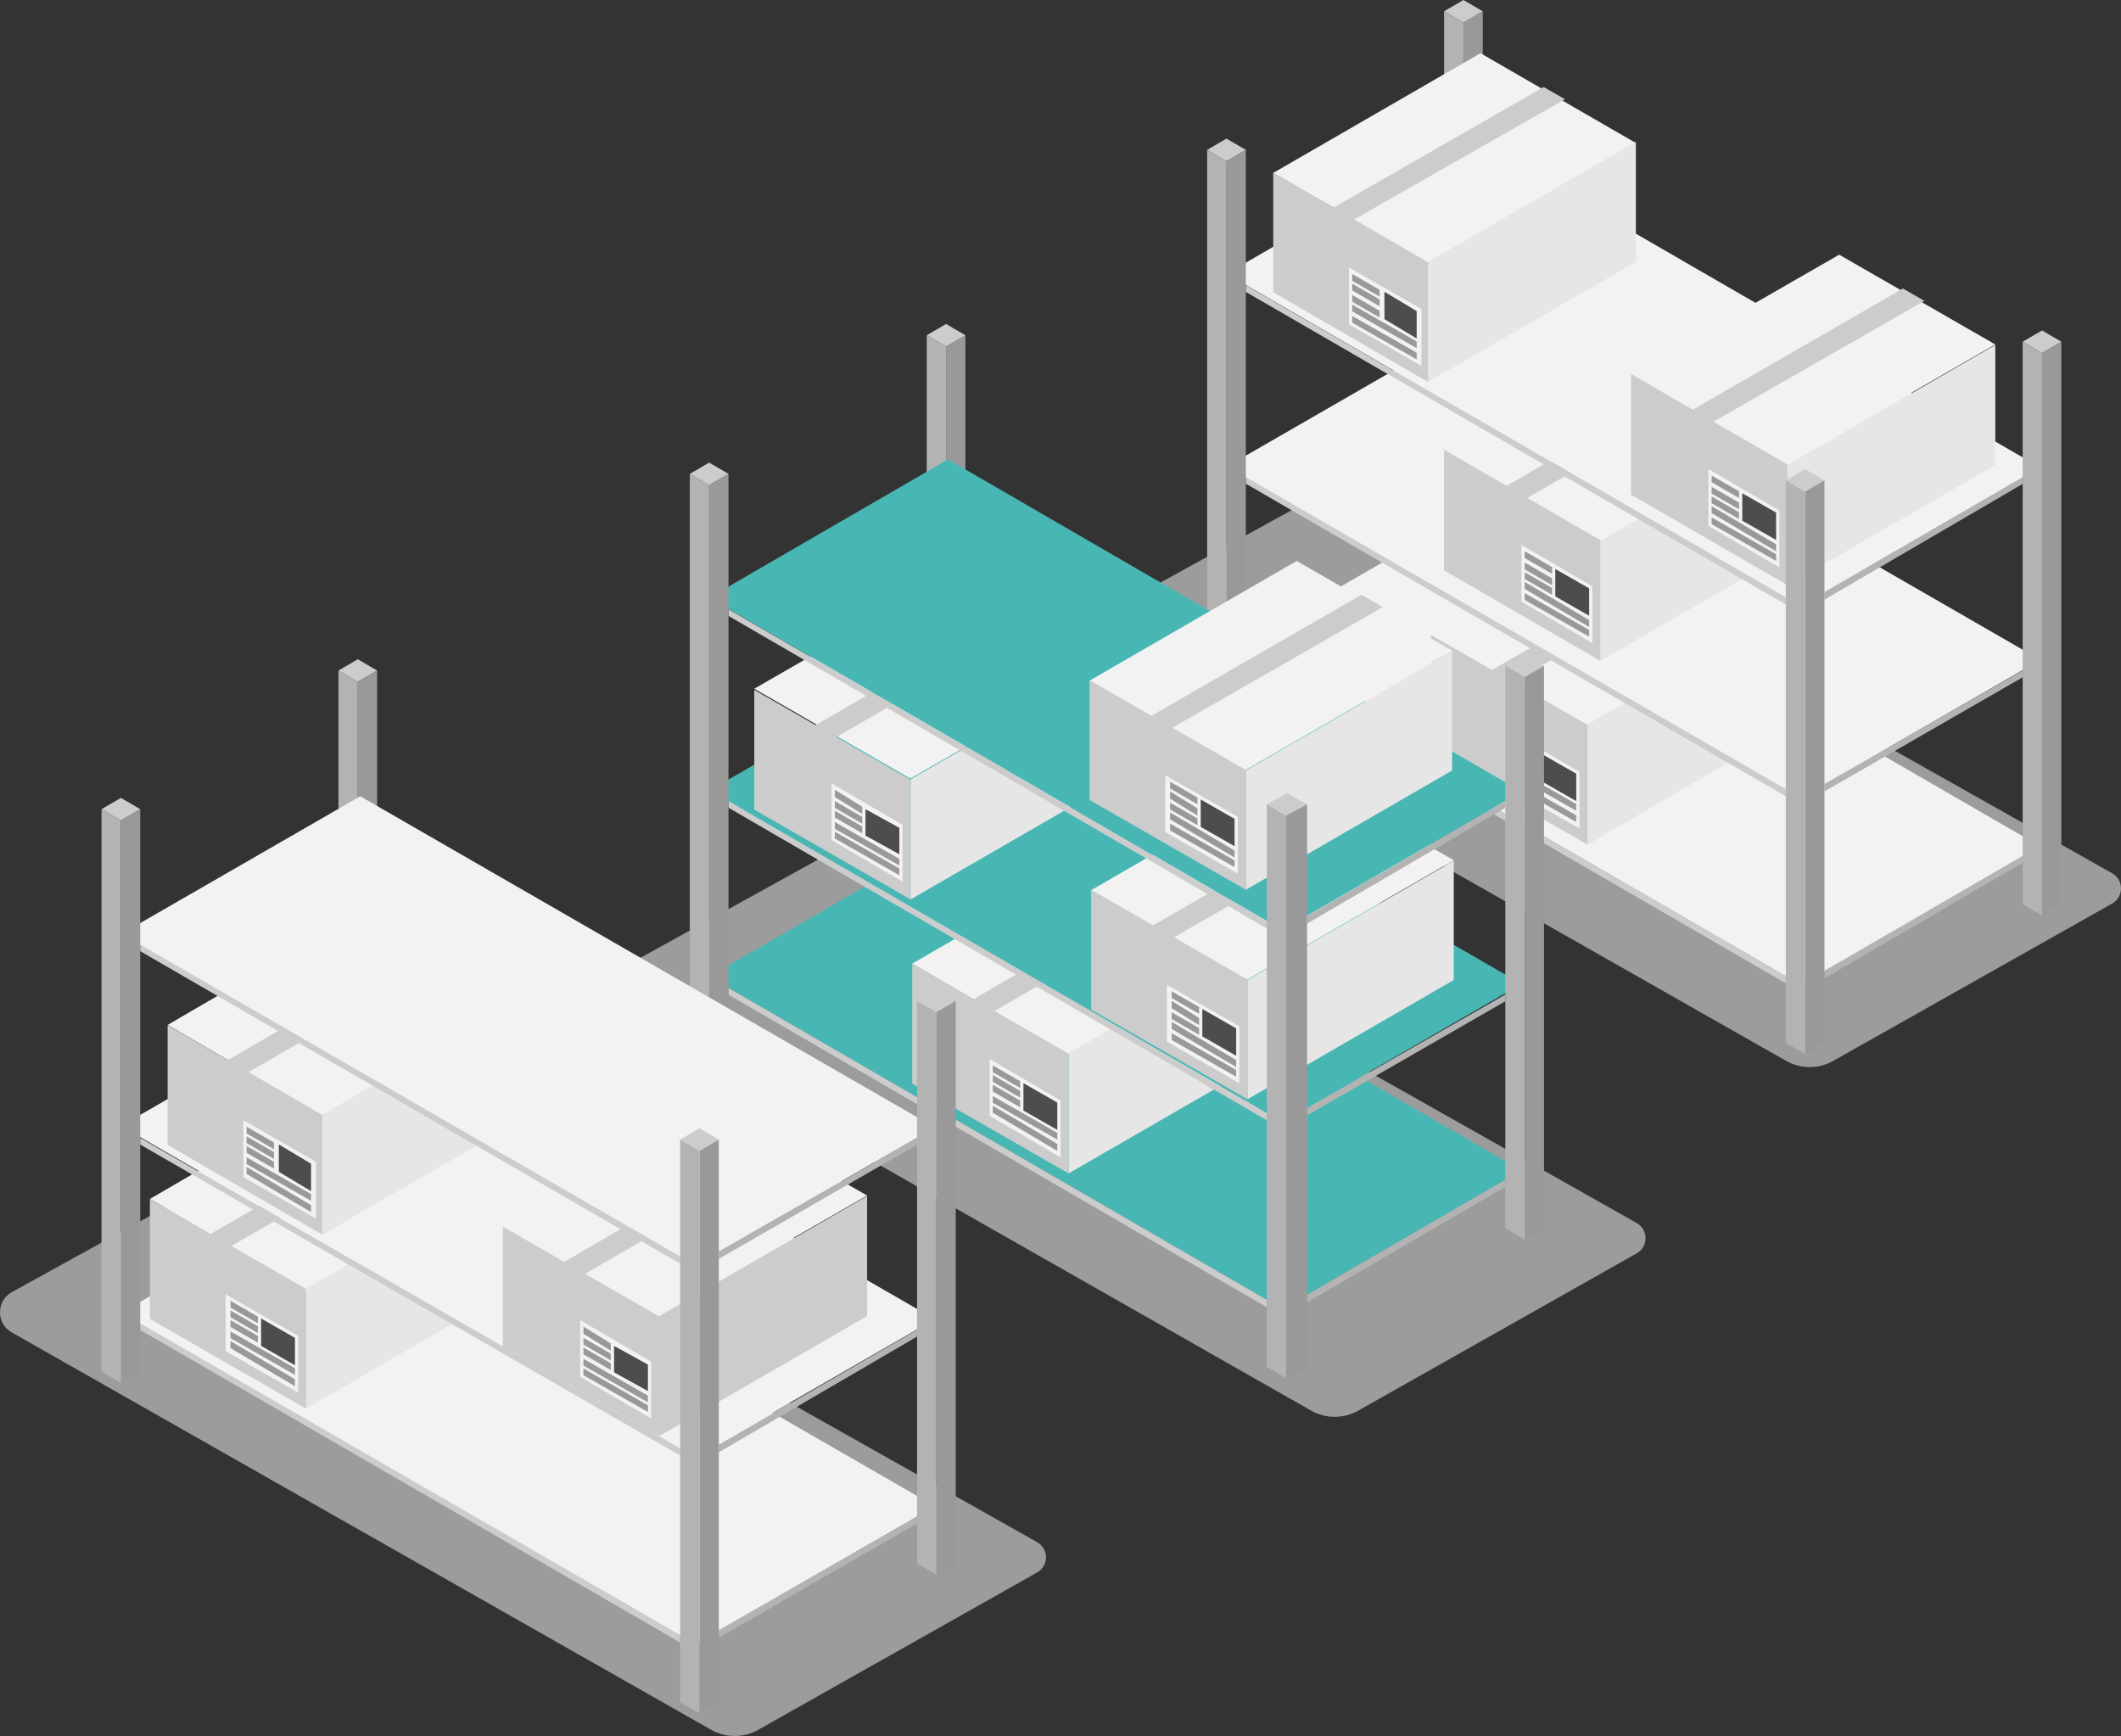 <svg width="1316" height="1077" xmlns="http://www.w3.org/2000/svg" xmlns:xlink="http://www.w3.org/1999/xlink" xml:space="preserve" overflow="hidden"><rect width="100%" height="100%" fill="#333333" stroke="none"/><defs><clipPath id="clip0"><rect x="2532" y="802" width="1316" height="1077"/></clipPath></defs><g clip-path="url(#clip0)" transform="translate(-2532 -802)"><path d="M2912.17 1430.56 3345.29 1677.02C3354.48 1682.33 3365.8 1682.33 3374.98 1677.02L3547.6 1579.51C3554.82 1575.34 3554.8 1564.92 3547.56 1560.78L3094.35 1305 2912.2 1405.72C2902.62 1411.21 2902.6 1425.04 2912.16 1430.56Z" fill="#9C9C9C" fill-rule="evenodd"/><path d="M3206.18 1213.56 3639.97 1460.02C3649.17 1465.33 3660.51 1465.33 3669.7 1460.02L3842.59 1362.51C3849.82 1358.34 3849.8 1347.92 3842.55 1343.78L3388.64 1088 3206.21 1188.72C3196.61 1194.21 3196.59 1208.04 3206.17 1213.56Z" fill="#9C9C9C" fill-rule="evenodd"/><path d="M2539.18 1628.56 2972.97 1875.02C2982.17 1880.33 2993.51 1880.33 3002.7 1875.02L3175.59 1777.51C3182.82 1773.34 3182.8 1762.92 3175.55 1758.78L2721.64 1503 2539.21 1603.72C2529.61 1609.21 2529.59 1623.04 2539.17 1628.56Z" fill="#9C9C9C" fill-rule="evenodd"/><path d="M3439.99 802 3428 809 3439.99 816 3452 809 3439.99 802Z" fill="#CCCCCC" fill-rule="evenodd"/><path d="M3452 1158.02 3452 809 3440 815.98 3440 1165 3452 1158.02Z" fill="#999999" fill-rule="evenodd"/><path d="M3428 809 3428 809.961 3428 1158.02 3440 1165 3440 815.98 3428 809Z" fill="#B3B3B3" fill-rule="evenodd"/><path d="M3649.47 1413 3293 1206.88 3441.53 1121 3798 1327.12 3649.47 1413Z" fill="#F2F2F2" fill-rule="evenodd"/><path d="M3640 1407.53 3640 1412 3305 1218.11 3305 1214 3640 1407.53Z" fill="#CCCCCC" fill-rule="evenodd"/><path d="M3787 1333 3664 1404.32 3664 1409 3787 1337.22 3787 1333Z" fill="#B3B3B3" fill-rule="evenodd"/><path d="M3645 1177.15 3516.43 1252 3420 1195.85 3548.58 1121 3645 1177.15Z" fill="#F2F2F2" fill-rule="evenodd"/><path d="M3645 1177 3645 1251.49 3517 1326 3517 1251.49 3645 1177Z" fill="#E6E6E6" fill-rule="evenodd"/><path d="M3420 1196 3420 1270.29 3517 1326 3517 1251.71 3420 1196Z" fill="#CCCCCC" fill-rule="evenodd"/><path d="M3602 1150.57 3588.72 1143 3456 1218.59 3468.77 1226 3602 1150.57Z" fill="#CCCCCC" fill-rule="evenodd"/><path d="M3467 1290.25 3512 1316 3512 1280.75 3467 1255 3467 1290.25Z" fill="#F2F2F2" fill-rule="evenodd"/><path d="M3489 1286.99 3510 1299 3510 1282 3489 1270 3489 1286.99Z" fill="#4D4D4D" fill-rule="evenodd"/><path d="M3470 1263.19 3487 1273 3487 1268.82 3470 1259 3470 1263.19Z" fill="#999999" fill-rule="evenodd"/><path d="M3470 1269.18 3487 1279 3487 1274.81 3470 1265 3470 1269.18Z" fill="#999999" fill-rule="evenodd"/><path d="M3470 1275.49 3487 1286 3487 1281.52 3470 1271 3470 1275.49Z" fill="#999999" fill-rule="evenodd"/><path d="M3470 1282.17 3510 1305 3510 1300.83 3470 1278 3470 1282.17Z" fill="#999999" fill-rule="evenodd"/><path d="M3470 1289.18 3510 1312 3510 1307.83 3470 1285 3470 1289.18Z" fill="#999999" fill-rule="evenodd"/><path d="M3649.47 1297 3293 1091.59 3441.53 1006 3798 1211.41 3649.47 1297Z" fill="#F2F2F2" fill-rule="evenodd"/><path d="M3640 1291.53 3640 1296 3305 1102.11 3305 1098 3640 1291.53Z" fill="#CCCCCC" fill-rule="evenodd"/><path d="M3787 1218 3664 1288.38 3664 1293 3787 1222.18 3787 1218Z" fill="#B3B3B3" fill-rule="evenodd"/><path d="M3654 1062.71 3524.86 1137 3428 1081.29 3557.15 1007 3654 1062.71Z" fill="#F2F2F2" fill-rule="evenodd"/><path d="M3654 1063 3654 1137.5 3525 1212 3525 1137.5 3654 1063Z" fill="#E6E6E6" fill-rule="evenodd"/><path d="M3428 1081 3428 1155.86 3525 1212 3525 1137.14 3428 1081Z" fill="#CCCCCC" fill-rule="evenodd"/><path d="M3610 1035.66 3596.81 1028 3465 1104.49 3477.69 1112 3610 1035.66Z" fill="#CCCCCC" fill-rule="evenodd"/><path d="M3476 1175.25 3520 1201 3520 1165.74 3476 1140 3476 1175.25Z" fill="#F2F2F2" fill-rule="evenodd"/><path d="M3497 1172 3518 1184 3518 1167.01 3497 1155 3497 1172Z" fill="#4D4D4D" fill-rule="evenodd"/><path d="M3478 1148.18 3495 1158 3495 1153.81 3478 1144 3478 1148.18Z" fill="#999999" fill-rule="evenodd"/><path d="M3478 1155.19 3495 1165 3495 1160.82 3478 1151 3478 1155.19Z" fill="#999999" fill-rule="evenodd"/><path d="M3478 1161.18 3495 1171 3495 1166.81 3478 1157 3478 1161.18Z" fill="#999999" fill-rule="evenodd"/><path d="M3478 1167.34 3518 1191 3518 1186.68 3478 1163 3478 1167.34Z" fill="#999999" fill-rule="evenodd"/><path d="M3478 1174.17 3518 1197 3518 1192.83 3478 1170 3478 1174.17Z" fill="#999999" fill-rule="evenodd"/><path d="M3649.47 1178 3293 971.885 3441.53 886 3798 1092.11 3649.47 1178Z" fill="#F2F2F2" fill-rule="evenodd"/><path d="M3640 1172.53 3640 1177 3305 983.113 3305 979 3640 1172.53Z" fill="#CCCCCC" fill-rule="evenodd"/><path d="M3787 1098 3664 1169.31 3664 1174 3787 1102.23 3787 1098Z" fill="#B3B3B3" fill-rule="evenodd"/><path d="M3547 890.717 3418.42 965 3322 909.282 3450.57 835 3547 890.717Z" fill="#F2F2F2" fill-rule="evenodd"/><path d="M3547 890 3547 964.494 3418 1039 3418 964.494 3547 890Z" fill="#E6E6E6" fill-rule="evenodd"/><path d="M3322 909 3322 983.288 3418 1039 3418 964.713 3322 909Z" fill="#CCCCCC" fill-rule="evenodd"/><path d="M3503 863.566 3489.8 856 3358 931.586 3370.69 939 3503 863.566Z" fill="#CCCCCC" fill-rule="evenodd"/><path d="M3369 1003.25 3414 1029 3414 993.746 3369 968 3369 1003.25Z" fill="#F2F2F2" fill-rule="evenodd"/><path d="M3391 999.991 3411 1012 3411 994.998 3391 983 3391 999.991Z" fill="#4D4D4D" fill-rule="evenodd"/><path d="M3371 976.19 3388 986 3388 981.821 3371 972 3371 976.19Z" fill="#999999" fill-rule="evenodd"/><path d="M3371 982.18 3388 992 3388 987.81 3371 978 3371 982.18Z" fill="#999999" fill-rule="evenodd"/><path d="M3371 989.19 3388 999 3388 994.821 3371 985 3371 989.19Z" fill="#999999" fill-rule="evenodd"/><path d="M3371 995.172 3411 1018 3411 1013.83 3371 991 3371 995.172Z" fill="#999999" fill-rule="evenodd"/><path d="M3371 1002.18 3411 1025 3411 1020.82 3371 998 3371 1002.18Z" fill="#999999" fill-rule="evenodd"/><path d="M3770 1015.71 3640.86 1090 3544 1034.29 3673.14 960 3770 1015.71Z" fill="#F2F2F2" fill-rule="evenodd"/><path d="M3770 1016 3770 1090.5 3641 1165 3641 1090.5 3770 1016Z" fill="#E6E6E6" fill-rule="evenodd"/><path d="M3544 1034 3544 1108.86 3641 1165 3641 1090.14 3544 1034Z" fill="#CCCCCC" fill-rule="evenodd"/><path d="M3726 988.658 3712.72 981 3580 1057.49 3592.77 1065 3726 988.658Z" fill="#CCCCCC" fill-rule="evenodd"/><path d="M3592 1128.25 3636 1154 3636 1118.75 3592 1093 3592 1128.25Z" fill="#F2F2F2" fill-rule="evenodd"/><path d="M3613 1125 3634 1137 3634 1120.01 3613 1108 3613 1125Z" fill="#4D4D4D" fill-rule="evenodd"/><path d="M3594 1101.18 3611 1111 3611 1106.81 3594 1097 3594 1101.18Z" fill="#999999" fill-rule="evenodd"/><path d="M3594 1108.19 3611 1118 3611 1113.82 3594 1104 3594 1108.19Z" fill="#999999" fill-rule="evenodd"/><path d="M3594 1114.18 3611 1124 3611 1119.81 3594 1110 3594 1114.18Z" fill="#999999" fill-rule="evenodd"/><path d="M3594 1120.33 3634 1144 3634 1139.67 3594 1116 3594 1120.33Z" fill="#999999" fill-rule="evenodd"/><path d="M3594 1127.17 3634 1150 3634 1145.82 3594 1123 3594 1127.17Z" fill="#999999" fill-rule="evenodd"/><path d="M3652.01 1093 3640 1100 3652.01 1107 3664 1100 3652.01 1093Z" fill="#CCCCCC" fill-rule="evenodd"/><path d="M3664 1449.02 3664 1100 3652 1106.98 3652 1456 3664 1449.02Z" fill="#999999" fill-rule="evenodd"/><path d="M3640 1100 3640 1100.96 3640 1449.02 3652 1456 3652 1106.98 3640 1100Z" fill="#B3B3B3" fill-rule="evenodd"/><path d="M3798.99 1007 3787 1014 3798.99 1021 3811 1014 3798.99 1007Z" fill="#CCCCCC" fill-rule="evenodd"/><path d="M3811 1363.02 3811 1014 3799 1020.98 3799 1370 3811 1363.02Z" fill="#999999" fill-rule="evenodd"/><path d="M3787 1014 3787 1014.96 3787 1363.02 3799 1370 3799 1020.98 3787 1014Z" fill="#B3B3B3" fill-rule="evenodd"/><path d="M3292.99 888 3281 895 3292.99 902 3305 895 3292.99 888Z" fill="#CCCCCC" fill-rule="evenodd"/><path d="M3305 1244.02 3305 895 3293 901.981 3293 1251 3305 1244.02Z" fill="#999999" fill-rule="evenodd"/><path d="M3281 895 3281 895.972 3281 1244.02 3293 1251 3293 901.981 3281 895Z" fill="#B3B3B3" fill-rule="evenodd"/><path d="M3119 1003 3107 1009.99 3119 1017 3131 1009.99 3119 1003Z" fill="#CCCCCC" fill-rule="evenodd"/><path d="M3131 1359.02 3131 1010 3119 1016.98 3119 1366 3131 1359.02Z" fill="#999999" fill-rule="evenodd"/><path d="M3107 1010 3107 1010.97 3107 1359.02 3119 1366 3119 1016.98 3107 1010Z" fill="#B3B3B3" fill-rule="evenodd"/><path d="M3327.76 1614 2972 1407.88 3120.24 1322 3476 1528.12 3327.76 1614Z" fill="#48B7B4" fill-rule="evenodd"/><path d="M3318 1608.52 3318 1613 2984 1419.11 2984 1415 3318 1608.52Z" fill="#CCCCCC" fill-rule="evenodd"/><path d="M3466 1534 3343 1605.31 3343 1610 3466 1538.23 3466 1534Z" fill="#B3B3B3" fill-rule="evenodd"/><path d="M3324 1381.14 3194.86 1456 3098 1399.86 3227.15 1325 3324 1381.14Z" fill="#F2F2F2" fill-rule="evenodd"/><path d="M3324 1381 3324 1455.51 3195 1530 3195 1455.51 3324 1381Z" fill="#E6E6E6" fill-rule="evenodd"/><path d="M3098 1400 3098 1474.28 3195 1530 3195 1455.72 3098 1400Z" fill="#CCCCCC" fill-rule="evenodd"/><path d="M3280 1353.66 3266.81 1346 3135 1422.49 3147.69 1430 3280 1353.66Z" fill="#CCCCCC" fill-rule="evenodd"/><path d="M3146 1494.26 3190 1520 3190 1484.75 3146 1459 3146 1494.26Z" fill="#F2F2F2" fill-rule="evenodd"/><path d="M3167 1490.99 3188 1503 3188 1486 3167 1474 3167 1490.99Z" fill="#4D4D4D" fill-rule="evenodd"/><path d="M3148 1467.19 3165 1477 3165 1472.82 3148 1463 3148 1467.19Z" fill="#999999" fill-rule="evenodd"/><path d="M3148 1473.18 3165 1483 3165 1478.82 3148 1469 3148 1473.18Z" fill="#999999" fill-rule="evenodd"/><path d="M3148 1479.18 3165 1489 3165 1484.82 3148 1475 3148 1479.18Z" fill="#999999" fill-rule="evenodd"/><path d="M3148 1486.17 3188 1509 3188 1504.82 3148 1482 3148 1486.17Z" fill="#999999" fill-rule="evenodd"/><path d="M3148 1492.33 3188 1516 3188 1511.67 3148 1488 3148 1492.33Z" fill="#999999" fill-rule="evenodd"/><path d="M3327.76 1498 2972 1292.58 3120.24 1207 3476 1412.41 3327.76 1498Z" fill="#48B7B4" fill-rule="evenodd"/><path d="M3318 1492.52 3318 1497 2984 1303.11 2984 1299 3318 1492.52Z" fill="#CCCCCC" fill-rule="evenodd"/><path d="M3466 1419 3343 1489.37 3343 1494 3466 1423.18 3466 1419Z" fill="#B3B3B3" fill-rule="evenodd"/><path d="M3226 1210.72 3096.85 1285 3000 1229.28 3129.14 1155 3226 1210.72Z" fill="#F2F2F2" fill-rule="evenodd"/><path d="M3226 1211 3226 1285.49 3097 1360 3097 1285.49 3226 1211Z" fill="#E6E6E6" fill-rule="evenodd"/><path d="M3000 1230 3000 1304.29 3097 1360 3097 1285.71 3000 1230Z" fill="#CCCCCC" fill-rule="evenodd"/><path d="M3182 1183.66 3168.81 1176 3037 1252.5 3049.69 1260 3182 1183.66Z" fill="#CCCCCC" fill-rule="evenodd"/><path d="M3048 1323.25 3092 1349 3092 1313.75 3048 1288 3048 1323.25Z" fill="#F2F2F2" fill-rule="evenodd"/><path d="M3069 1320.41 3090 1332 3090 1315.59 3069 1304 3069 1320.41Z" fill="#4D4D4D" fill-rule="evenodd"/><path d="M3050 1296.48 3067 1307 3067 1302.52 3050 1292 3050 1296.48Z" fill="#999999" fill-rule="evenodd"/><path d="M3050 1303.18 3067 1313 3067 1308.82 3050 1299 3050 1303.18Z" fill="#999999" fill-rule="evenodd"/><path d="M3050 1309.19 3067 1319 3067 1314.82 3050 1305 3050 1309.19Z" fill="#999999" fill-rule="evenodd"/><path d="M3050 1316.17 3090 1339 3090 1334.83 3050 1312 3050 1316.17Z" fill="#999999" fill-rule="evenodd"/><path d="M3050 1322.18 3090 1345 3090 1340.82 3050 1318 3050 1322.18Z" fill="#999999" fill-rule="evenodd"/><path d="M3434 1335.72 3305.43 1410 3209 1354.28 3337.57 1280 3434 1335.72Z" fill="#F2F2F2" fill-rule="evenodd"/><path d="M3434 1336 3434 1409.99 3306 1484 3306 1409.99 3434 1336Z" fill="#E6E6E6" fill-rule="evenodd"/><path d="M3209 1354 3209 1428.29 3306 1484 3306 1409.71 3209 1354Z" fill="#CCCCCC" fill-rule="evenodd"/><path d="M3391 1308.66 3377.71 1301 3245 1377.5 3257.77 1385 3391 1308.66Z" fill="#CCCCCC" fill-rule="evenodd"/><path d="M3256 1448.25 3301 1474 3301 1438.75 3256 1413 3256 1448.25Z" fill="#F2F2F2" fill-rule="evenodd"/><path d="M3278 1444.99 3299 1457 3299 1440 3278 1428 3278 1444.99Z" fill="#4D4D4D" fill-rule="evenodd"/><path d="M3259 1421.18 3276 1431 3276 1426.82 3259 1417 3259 1421.18Z" fill="#999999" fill-rule="evenodd"/><path d="M3259 1427.48 3276 1438 3276 1433.51 3259 1423 3259 1427.48Z" fill="#999999" fill-rule="evenodd"/><path d="M3259 1434.19 3276 1444 3276 1439.82 3259 1430 3259 1434.19Z" fill="#999999" fill-rule="evenodd"/><path d="M3259 1440.33 3299 1464 3299 1459.67 3259 1436 3259 1440.33Z" fill="#999999" fill-rule="evenodd"/><path d="M3259 1447.18 3299 1470 3299 1465.82 3259 1443 3259 1447.18Z" fill="#999999" fill-rule="evenodd"/><path d="M3327.76 1379 2972 1172.88 3120.24 1087 3476 1293.12 3327.76 1379Z" fill="#48B7B4" fill-rule="evenodd"/><path d="M3318 1373.53 3318 1378 2984 1184.11 2984 1180 3318 1373.53Z" fill="#CCCCCC" fill-rule="evenodd"/><path d="M3466 1299 3343 1370.32 3343 1375 3466 1303.22 3466 1299Z" fill="#B3B3B3" fill-rule="evenodd"/><path d="M3433 1205.71 3304.42 1280 3208 1224.29 3336.57 1150 3433 1205.71Z" fill="#F2F2F2" fill-rule="evenodd"/><path d="M3433 1206 3433 1280 3305 1354 3305 1280 3433 1206Z" fill="#E6E6E6" fill-rule="evenodd"/><path d="M3208 1224 3208 1298.29 3305 1354 3305 1279.71 3208 1224Z" fill="#CCCCCC" fill-rule="evenodd"/><path d="M3390 1178.66 3376.71 1171 3244 1247.49 3256.77 1255 3390 1178.66Z" fill="#CCCCCC" fill-rule="evenodd"/><path d="M3255 1318.25 3300 1344 3300 1308.75 3255 1283 3255 1318.25Z" fill="#F2F2F2" fill-rule="evenodd"/><path d="M3277 1315 3298 1327 3298 1310.01 3277 1298 3277 1315Z" fill="#4D4D4D" fill-rule="evenodd"/><path d="M3258 1291.18 3275 1301 3275 1296.81 3258 1287 3258 1291.18Z" fill="#999999" fill-rule="evenodd"/><path d="M3258 1297.49 3275 1308 3275 1303.52 3258 1293 3258 1297.49Z" fill="#999999" fill-rule="evenodd"/><path d="M3258 1304.18 3275 1314 3275 1309.81 3258 1300 3258 1304.18Z" fill="#999999" fill-rule="evenodd"/><path d="M3258 1310.34 3298 1334 3298 1329.68 3258 1306 3258 1310.34Z" fill="#999999" fill-rule="evenodd"/><path d="M3258 1317.17 3298 1340 3298 1335.83 3258 1313 3258 1317.17Z" fill="#999999" fill-rule="evenodd"/><path d="M3330.49 1294 3318 1301 3330.49 1308 3343 1301 3330.49 1294Z" fill="#CCCCCC" fill-rule="evenodd"/><path d="M3343 1650.02 3343 1301 3330 1307.98 3330 1657 3343 1650.02Z" fill="#999999" fill-rule="evenodd"/><path d="M3318 1301 3318 1301.97 3318 1650.02 3330 1657 3330 1307.98 3318 1301Z" fill="#B3B3B3" fill-rule="evenodd"/><path d="M3477.99 1208 3466 1215 3477.99 1222 3490 1215 3477.99 1208Z" fill="#CCCCCC" fill-rule="evenodd"/><path d="M3490 1564.02 3490 1215 3478 1221.98 3478 1571 3490 1564.02Z" fill="#999999" fill-rule="evenodd"/><path d="M3466 1215 3466 1215.96 3466 1564.02 3478 1571 3478 1221.98 3466 1215Z" fill="#B3B3B3" fill-rule="evenodd"/><path d="M2972 1089 2960 1096 2972 1103 2984 1096 2972 1089Z" fill="#CCCCCC" fill-rule="evenodd"/><path d="M2984 1445.02 2984 1096 2972 1102.98 2972 1452 2984 1445.02Z" fill="#999999" fill-rule="evenodd"/><path d="M2960 1096 2960 1096.96 2960 1445.02 2972 1452 2972 1102.98 2960 1096Z" fill="#B3B3B3" fill-rule="evenodd"/><path d="M2753.99 1211 2742 1218 2753.99 1225 2766 1218 2753.99 1211Z" fill="#CCCCCC" fill-rule="evenodd"/><path d="M2766 1567.02 2766 1218 2754 1224.98 2754 1574 2766 1567.02Z" fill="#999999" fill-rule="evenodd"/><path d="M2742 1218 2742 1218.96 2742 1567.02 2754 1574 2754 1224.98 2742 1218Z" fill="#B3B3B3" fill-rule="evenodd"/><path d="M2963.47 1822 2607 1616.59 2755.52 1531 3112 1736.41 2963.47 1822Z" fill="#F2F2F2" fill-rule="evenodd"/><path d="M2954 1816.53 2954 1821 2619 1627.11 2619 1623 2954 1816.53Z" fill="#CCCCCC" fill-rule="evenodd"/><path d="M3101 1743 2978 1813.37 2978 1818 3101 1747.18 3101 1743Z" fill="#B3B3B3" fill-rule="evenodd"/><path d="M2850 1527.15 2721.43 1602 2625 1545.85 2753.57 1471 2850 1527.15Z" fill="#F2F2F2" fill-rule="evenodd"/><path d="M2850 1527 2850 1601.49 2722 1676 2722 1601.49 2850 1527Z" fill="#E6E6E6" fill-rule="evenodd"/><path d="M2625 1546 2625 1620.29 2722 1676 2722 1601.71 2625 1546Z" fill="#CCCCCC" fill-rule="evenodd"/><path d="M2807 1499.66 2793.72 1492 2661 1568.5 2673.77 1576 2807 1499.66Z" fill="#CCCCCC" fill-rule="evenodd"/><path d="M2672 1640.25 2717 1666 2717 1630.75 2672 1605 2672 1640.25Z" fill="#F2F2F2" fill-rule="evenodd"/><path d="M2694 1636.99 2715 1649 2715 1632 2694 1620 2694 1636.99Z" fill="#4D4D4D" fill-rule="evenodd"/><path d="M2675 1613.19 2692 1623 2692 1618.82 2675 1609 2675 1613.19Z" fill="#999999" fill-rule="evenodd"/><path d="M2675 1619.18 2692 1629 2692 1624.81 2675 1615 2675 1619.18Z" fill="#999999" fill-rule="evenodd"/><path d="M2675 1625.19 2692 1635 2692 1630.82 2675 1621 2675 1625.19Z" fill="#999999" fill-rule="evenodd"/><path d="M2675 1632.17 2715 1655 2715 1650.83 2675 1628 2675 1632.17Z" fill="#999999" fill-rule="evenodd"/><path d="M2675 1638.34 2715 1662 2715 1657.68 2675 1634 2675 1638.34Z" fill="#999999" fill-rule="evenodd"/><path d="M2963.47 1706 2607 1500.59 2755.52 1415 3112 1620.41 2963.47 1706Z" fill="#F2F2F2" fill-rule="evenodd"/><path d="M2954 1700.55 2954 1705 2619 1512.09 2619 1508 2954 1700.55Z" fill="#CCCCCC" fill-rule="evenodd"/><path d="M3101 1627 2978 1698.31 2978 1703 3101 1631.22 3101 1627Z" fill="#B3B3B3" fill-rule="evenodd"/><path d="M2861 1419.15 2732.43 1494 2636 1437.87 2764.58 1363 2861 1419.15Z" fill="#F2F2F2" fill-rule="evenodd"/><path d="M2861 1419 2861 1493.49 2732 1568 2732 1493.49 2861 1419Z" fill="#E6E6E6" fill-rule="evenodd"/><path d="M2636 1438 2636 1512.28 2732 1568 2732 1493.71 2636 1438Z" fill="#CCCCCC" fill-rule="evenodd"/><path d="M2817 1391.66 2803.8 1384 2672 1460.49 2684.68 1468 2817 1391.66Z" fill="#CCCCCC" fill-rule="evenodd"/><path d="M2683 1532.25 2728 1558 2728 1522.75 2683 1497 2683 1532.25Z" fill="#F2F2F2" fill-rule="evenodd"/><path d="M2705 1528.99 2725 1541 2725 1524 2705 1512 2705 1528.99Z" fill="#4D4D4D" fill-rule="evenodd"/><path d="M2685 1505.19 2702 1515 2702 1510.82 2685 1501 2685 1505.19Z" fill="#999999" fill-rule="evenodd"/><path d="M2685 1511.18 2702 1521 2702 1516.81 2685 1507 2685 1511.18Z" fill="#999999" fill-rule="evenodd"/><path d="M2685 1517.19 2702 1527 2702 1522.82 2685 1513 2685 1517.19Z" fill="#999999" fill-rule="evenodd"/><path d="M2685 1524.17 2725 1547 2725 1542.83 2685 1520 2685 1524.17Z" fill="#999999" fill-rule="evenodd"/><path d="M2685 1530.33 2725 1554 2725 1549.67 2685 1526 2685 1530.33Z" fill="#999999" fill-rule="evenodd"/><path d="M3070 1543.71 2940.86 1618 2844 1562.29 2973.15 1488 3070 1543.71Z" fill="#F2F2F2" fill-rule="evenodd"/><path d="M3070 1544 3070 1618.51 2941 1693 2941 1618.51 3070 1544Z" fill="#CCCCCC" fill-rule="evenodd"/><path d="M2844 1563 2844 1637.28 2941 1693 2941 1618.72 2844 1563Z" fill="#CCCCCC" fill-rule="evenodd"/><path d="M3026 1516.66 3012.81 1509 2881 1585.49 2893.69 1593 3026 1516.66Z" fill="#CCCCCC" fill-rule="evenodd"/><path d="M2892 1656.26 2936 1682 2936 1646.75 2892 1621 2892 1656.26Z" fill="#F2F2F2" fill-rule="evenodd"/><path d="M2913 1653.41 2934 1665 2934 1648.6 2913 1637 2913 1653.41Z" fill="#4D4D4D" fill-rule="evenodd"/><path d="M2894 1629.49 2911 1640 2911 1635.52 2894 1625 2894 1629.49Z" fill="#999999" fill-rule="evenodd"/><path d="M2894 1636.18 2911 1646 2911 1641.82 2894 1632 2894 1636.18Z" fill="#999999" fill-rule="evenodd"/><path d="M2894 1642.18 2911 1652 2911 1647.82 2894 1638 2894 1642.18Z" fill="#999999" fill-rule="evenodd"/><path d="M2894 1649.18 2934 1672 2934 1667.82 2894 1645 2894 1649.18Z" fill="#999999" fill-rule="evenodd"/><path d="M2894 1655.17 2934 1678 2934 1673.83 2894 1651 2894 1655.17Z" fill="#999999" fill-rule="evenodd"/><path d="M2963.47 1587 2607 1381.59 2755.52 1296 3112 1501.41 2963.47 1587Z" fill="#F2F2F2" fill-rule="evenodd"/><path d="M2954 1581.53 2954 1586 2619 1392.11 2619 1388 2954 1581.53Z" fill="#CCCCCC" fill-rule="evenodd"/><path d="M3101 1508 2978 1578.38 2978 1583 3101 1512.18 3101 1508Z" fill="#B3B3B3" fill-rule="evenodd"/><path d="M2966.01 1502 2954 1509 2966.01 1516 2978 1509 2966.01 1502Z" fill="#CCCCCC" fill-rule="evenodd"/><path d="M2978 1858.02 2978 1509 2966 1515.98 2966 1865 2978 1858.02Z" fill="#999999" fill-rule="evenodd"/><path d="M2954 1509 2954 1509.96 2954 1858.02 2966 1865 2966 1515.98 2954 1509Z" fill="#B3B3B3" fill-rule="evenodd"/><path d="M3113.01 1416 3101 1423 3113.01 1430 3125 1423 3113.01 1416Z" fill="#CCCCCC" fill-rule="evenodd"/><path d="M3125 1772.02 3125 1423 3113 1429.98 3113 1779 3125 1772.02Z" fill="#999999" fill-rule="evenodd"/><path d="M3101 1423 3101 1423.96 3101 1772.02 3113 1779 3113 1429.98 3101 1423Z" fill="#B3B3B3" fill-rule="evenodd"/><path d="M2607.01 1297 2595 1304 2607.01 1311 2619 1304 2607.01 1297Z" fill="#CCCCCC" fill-rule="evenodd"/><path d="M2619 1653.02 2619 1304 2607 1310.98 2607 1660 2619 1653.02Z" fill="#999999" fill-rule="evenodd"/><path d="M2595 1304 2595 1304.96 2595 1653.02 2607 1660 2607 1310.98 2595 1304Z" fill="#B3B3B3" fill-rule="evenodd"/></g></svg>